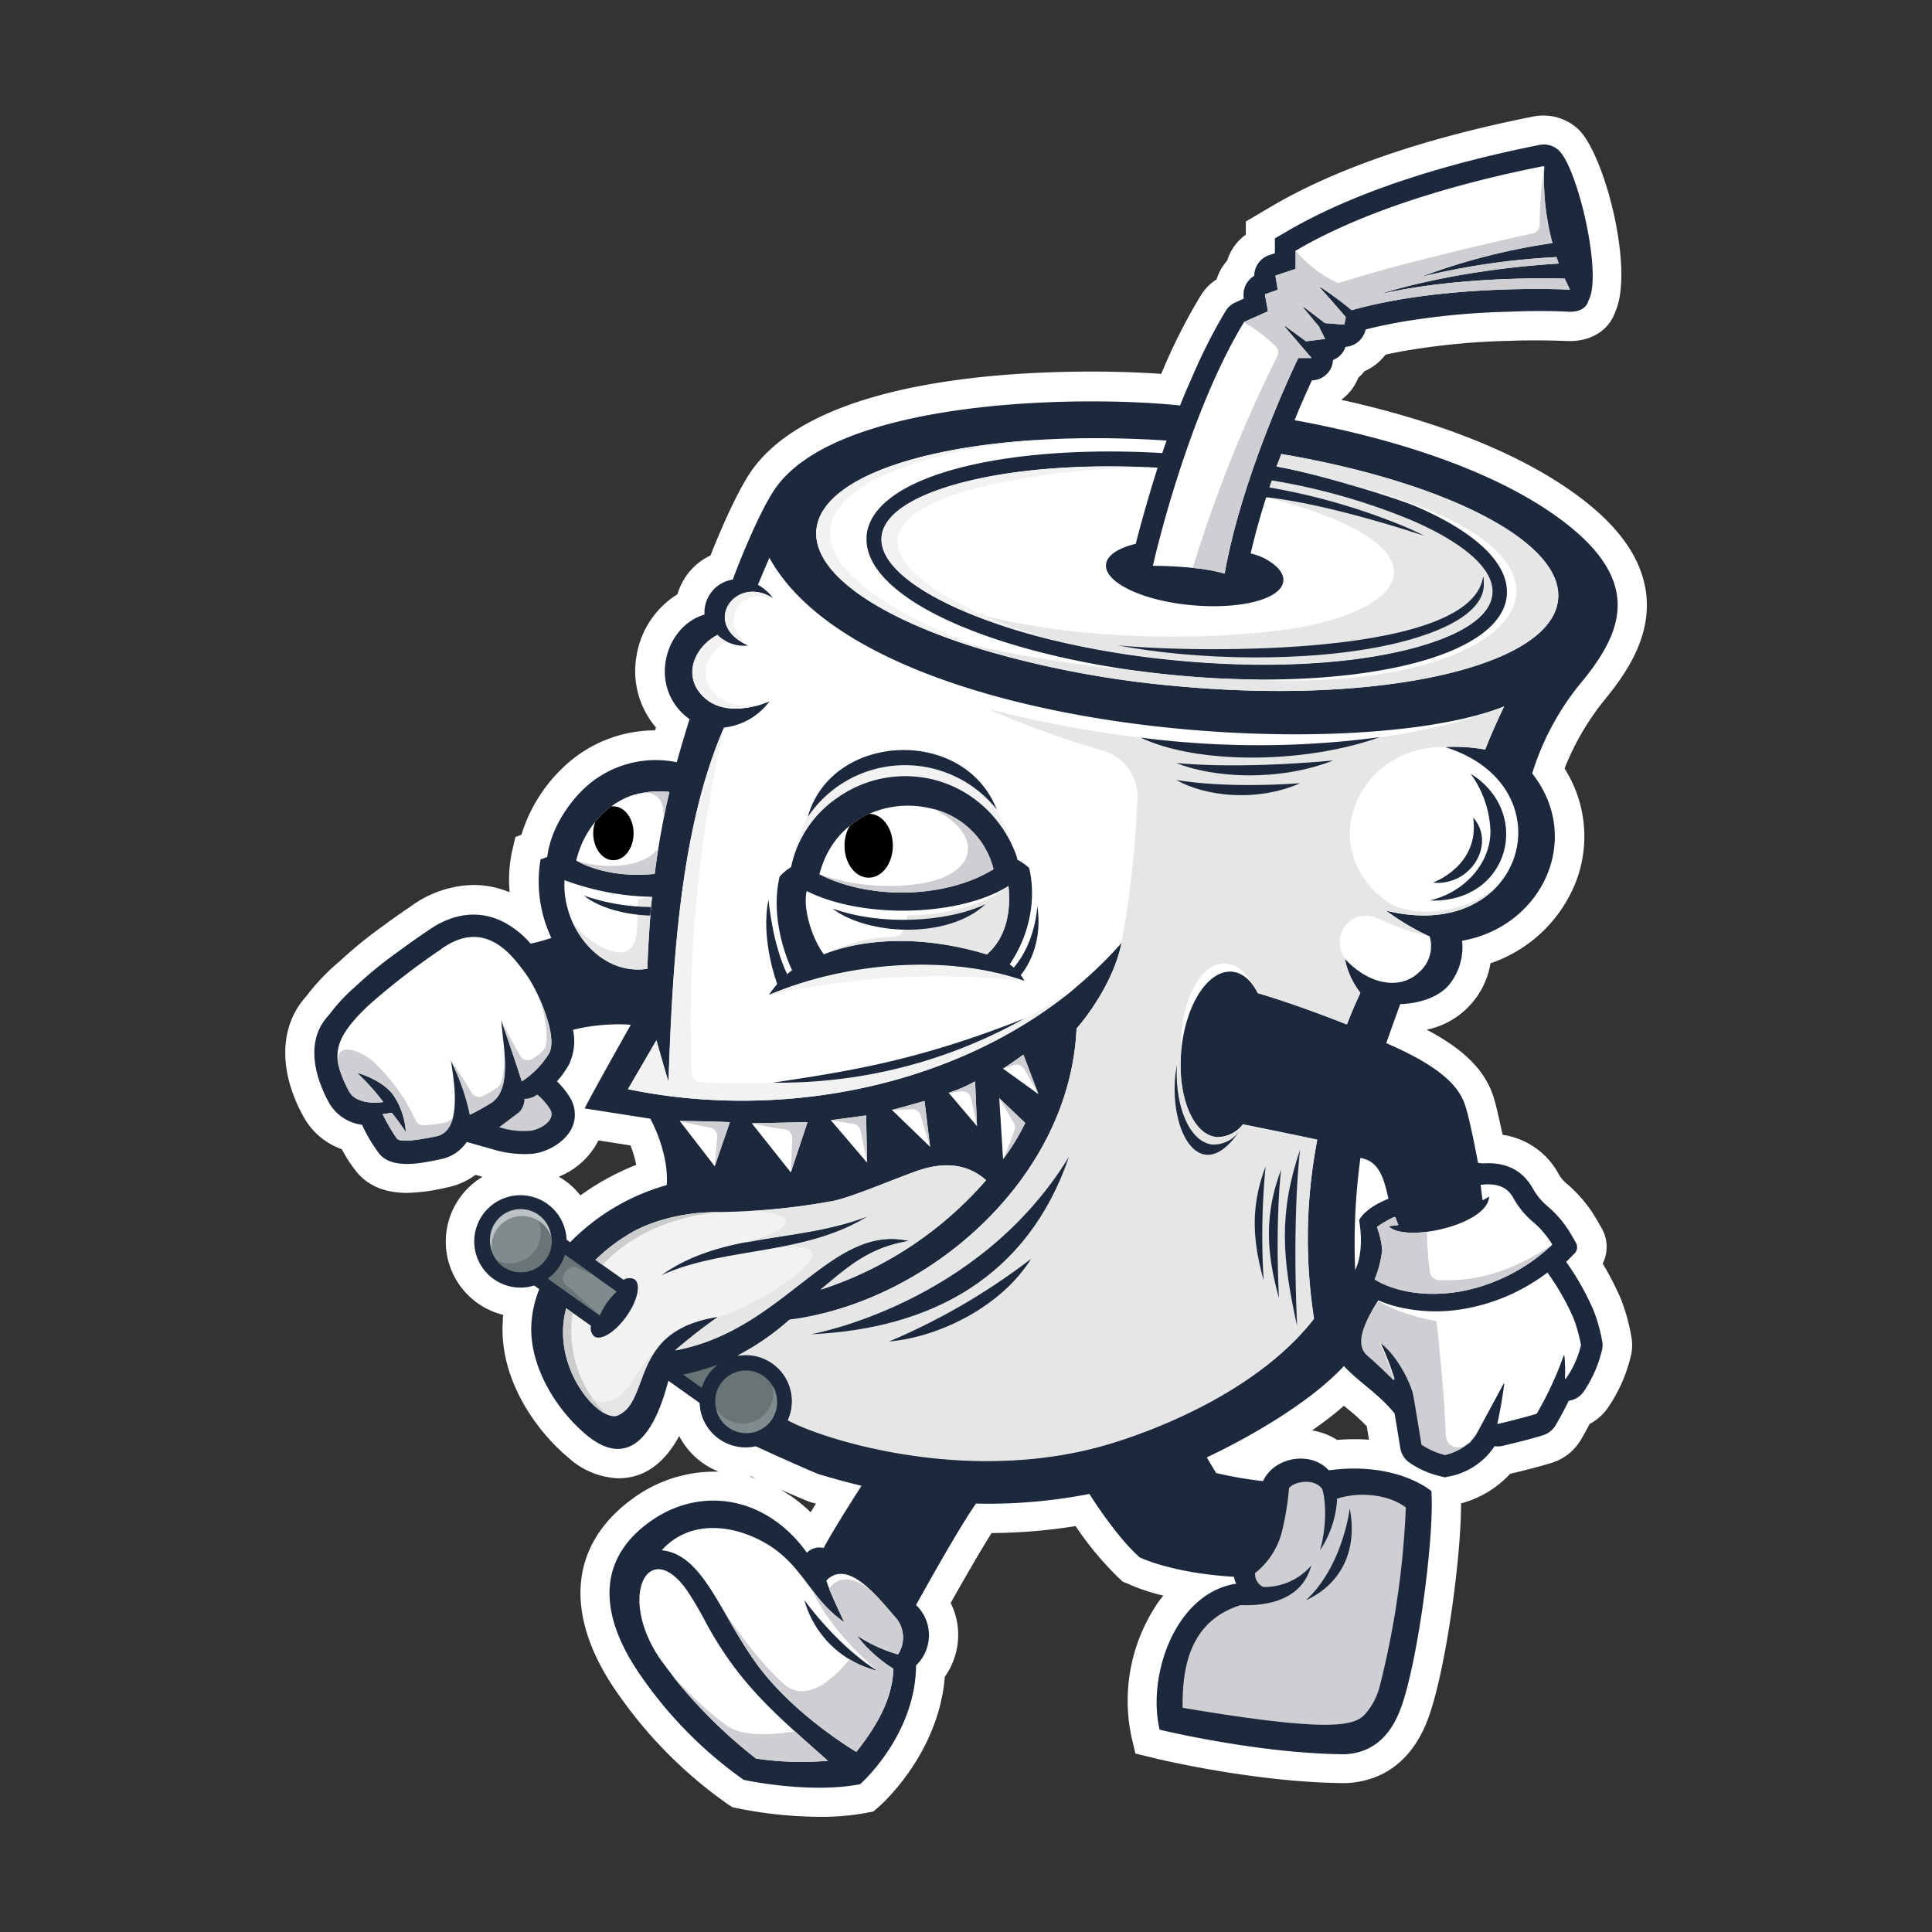 <svg id="Layer_1" data-name="Layer 1" xmlns="http://www.w3.org/2000/svg" viewBox="0 0 320 320">
  <rect x="0" y="0" width="320" height="320" fill="#333333" stroke="none"/>
  <g>
    <path d="M135.65,300.92a70.46,70.46,0,0,1-13.5-1.41l-.85-.19-.73-.47a73.57,73.57,0,0,1-18-18c-9.25-12.93-8.48-24.79,2.1-32.54a22.91,22.91,0,0,1,13.56-4.56l.82,0a12.47,12.47,0,0,1-6.55-5.9c-2.53,4.66-5.91,7-10.08,7a13,13,0,0,1-8.27-3.41c-5.42-4.5-11.51-13.11-10.87-22.58,0-.36,0-.72.09-1.07a12.5,12.5,0,0,1-3.45-22.87l-1.15-.33A12,12,0,0,1,74,196.69l-.33.07a30.53,30.53,0,0,1-6.26.82c-3.57,0-6.34-1.12-8.23-3.34a22.76,22.76,0,0,1-2.56-3.89,11.69,11.69,0,0,1-6.26-5.23c-4.13-7.34-4.15-14.67-.06-19.61l.44-.51.07-.09a35.33,35.33,0,0,1,4.64-5l1-.87A70.52,70.52,0,0,1,63,153.69c1.51-1.13,3.17-2.3,5-3.54a18.07,18.07,0,0,1,10.41-3.57,15.56,15.56,0,0,1,6,1.21,22.74,22.74,0,0,1,.37-6.63l.59-2.53,1-.38a25.81,25.81,0,0,1,6.94-11.17,22,22,0,0,1,15.2-6.11c0-.15.09-.31.14-.47a14.4,14.4,0,0,1-3.21-11.93,14.75,14.75,0,0,1,6.77-10.14A10.26,10.26,0,0,1,117.68,92c1.33-3.36,4-9.73,6.41-13.46,9.66-14.81,39.7-17,56.75-17,4,0,8,.14,11.49.39l.64-1.5A95.38,95.38,0,0,1,198.85,49a8.3,8.3,0,0,1,2.65-2.72,8.63,8.63,0,0,1,1.76-3.12,8.37,8.37,0,0,1,3.09-4.3l0-2.17,4.06-2.4c10.73-6.33,25.4-11.39,43.6-15a8.52,8.52,0,0,1,7.28,2c4.36,3.84,9.47,23.25,6.23,30.41-1.07,3-3.89,4.79-7.51,4.79h-.49c-1.53-.07-3.11-.11-4.85-.11-1.41,0-2.9,0-4.54.07a117.86,117.86,0,0,0-17.8,1.72c-1,.18-2,.38-2.86.58A8.51,8.51,0,0,1,226,61.48a7.78,7.78,0,0,1-1,1.06c-.07.16-.14.33-.22.49a8.37,8.37,0,0,1-2.63,3.19c12.52,2.77,27.58,7.52,38.67,15.52,7.18,5.19,11,10.54,11.81,16.36.95,7.15-3.06,13.15-6.66,17.57a43.25,43.25,0,0,0-6.83,11.62A20.94,20.94,0,0,1,261,146.11a23.21,23.21,0,0,1-14.13,13.44,13.45,13.45,0,0,1-10.57,11c6.34,3.34,9.75,6.85,11.11,11.26.5,1.61,1,4.08,1.48,6.15a12.61,12.61,0,0,1,9.29,6.53,5.83,5.83,0,0,0,1.4,1.63,22.87,22.87,0,0,1,4.88,5.87l.79,1.37a6.25,6.25,0,0,1,.21,5.93,49.56,49.56,0,0,1,2.81,5.4l.16.36a31.82,31.82,0,0,1,1.78,6.39,7.94,7.94,0,0,1,0,2.75,25.54,25.54,0,0,1-3.73,8.74,8.51,8.51,0,0,1-3.19,2.92c-.45.87-.94,1.75-1.46,2.64a8.54,8.54,0,0,1-4.81,3.8c-2.35.72-4.7,1.3-6.9,1.82A16.89,16.89,0,0,1,242,249c0,9.25-2.59,28-5.49,35.73-3.14,8.36-9.06,10.38-13.47,10.61h-.27c-14.69-.08-31.13-4-31.82-4.2l-2.89-.7-.68-2.89a28.82,28.82,0,0,1,4.13-21.68,19.18,19.18,0,0,1,1.17-1.59,31.77,31.77,0,0,1-6.08-2.06L186,262l-.48-.43a53.76,53.76,0,0,1-7.37-8.8,91.15,91.15,0,0,1-13.91,1.15c-2.2,3.49-5.06,8.52-6.78,11.59a11.65,11.65,0,0,1,1.24,4.95,12,12,0,0,1-2.21,7.26c-1,12.68-10.42,21.09-10.84,21.46l-1,.86-1.28.25A40.58,40.58,0,0,1,135.65,300.92Zm-6.48-54.27a25.12,25.12,0,0,1,5.1,3.83l.87-1.42-1.2-.35-.22-.1C132.43,248.08,130.83,247.39,129.17,246.65Zm-5-2.09,1,.33-.76-.35Zm93.14-7.64a11.15,11.15,0,0,1,4.16,1.57c.93-.07,1.85-.11,2.76-.11s1.71,0,2.52.1c-.12-.75-.25-1.5-.37-2.25a33.94,33.94,0,0,0-3.32-3l-.46-.39C220.94,234.29,219.14,235.65,217.33,236.92Zm-124.72-42A12.24,12.24,0,0,1,96.13,198a42.18,42.18,0,0,1,9.25-5.06,19.51,19.51,0,0,0-.95-3.22l-5.31-.83A12.58,12.58,0,0,1,92.61,194.87Z" style="fill: #fff;fill-rule: evenodd"/>
    <path d="M265.39,222.24a3.12,3.12,0,0,1,0,1.14,20.78,20.78,0,0,1-3,7,3.63,3.63,0,0,1-2.56,1.63c-.68,1.41-1.42,2.78-2.19,4.09a3.68,3.68,0,0,1-2.07,1.62c-2.17.67-4.45,1.23-6.66,1.75a3.48,3.48,0,0,1-1.36.06,11.59,11.59,0,0,1-7.46,5l-.78.17-.77-.2a14.76,14.76,0,0,1-5.25-2.36,3.66,3.66,0,0,1-1.36-2.31q-.46-2.85-.94-5.72c-2.7-3.33-5.81-5.06-8.39-7.85-7.76,8.33-22.71,15.12-22.71,15.12.42.77,1.54,2.59,1.54,2.59a64.27,64.27,0,0,0,7.77,1.35c1.91-4.11,8-5,10.88-1.79,11.32-1.52,17,3.44,17,3.44.54,7.35-2.25,28.51-5.11,36.1-1.51,4-4.21,7.23-9.2,7.49-14.29-.08-30.7-4.07-30.7-4.07-2.12-9,2.61-22.64,12.7-24.19a2.89,2.89,0,0,1-.37-1.13c-10.46-.63-15.65-3.23-15.65-3.23-4.06-3.63-8.31-10.5-8.31-10.5a87.13,87.13,0,0,1-18.79,1.6c-3.33,4.8-9.92,16.8-9.92,16.8a6.92,6.92,0,0,1,0,10c-.1,11.68-9.27,19.68-9.27,19.68-8.45,1.65-19.28-.72-19.28-.72A69.17,69.17,0,0,1,106.45,278c-6.54-9.15-8.44-18.89,1-25.82,8.47-6.21,19.47-4.41,26.2,5a2.89,2.89,0,0,1,2.77-.78c1.3-2.44,3.79-6.44,6.27-10.3-4.08-1-7.15-1.95-7.15-1.95-2.93-1.21-7.42-3.25-10.37-4.6l-.37.08a7.66,7.66,0,0,1-8.83-6.26c0-.33-.08-.66-.1-1l-5.17-3.68c-3.06,11.85-8.14,13.49-13.54,9-5.16-4.28-9.6-11.63-9.14-18.54a18.47,18.47,0,0,1,1.3-5.63l-.84-.6a7.48,7.48,0,0,1-1,.24,7.65,7.65,0,1,1,6.26-8.83,6.68,6.68,0,0,1,.11,1l.58.43a36.05,36.05,0,0,1,16-9.47c.4-5.45-2.72-11-2.72-11l-10.88-1.7c1.1-2.18,5-9.15,7.65-13.86a31.37,31.37,0,0,0-9.57.84,9,9,0,0,1-.66,5.73,15.6,15.6,0,0,1-2,2.81,13.05,13.05,0,0,1,2.19,2.74,5.32,5.32,0,0,1,.48,4.5c-.92,2.57-4,4.42-6.62,4.74a17.86,17.86,0,0,1-6.65-.72l-4.29-1.21-.11.06A6.71,6.71,0,0,1,73,192c-3,.62-7.91,1.76-10.15-.86a26,26,0,0,1-2.89-4.84,7.38,7.38,0,0,1-5.38-3.5c-2.32-4.13-4-10-.55-14.16.19-.24.39-.47.59-.7a29.53,29.53,0,0,1,4.1-4.41l.93-.85a64.92,64.92,0,0,1,6.22-5c1.63-1.22,3.29-2.38,4.92-3.48,4-2.87,8.64-3.75,13.09-1.23a15.54,15.54,0,0,1,4,3.32,29.55,29.55,0,0,0,3.44-.94,21.94,21.94,0,0,1-1.79-13l1.11-.41c.81-6.52,6-11.23,6-11.23a17.27,17.27,0,0,1,15.46-4.46c.63-2.3,1.34-4.67,2.11-7.13-6.95-5-4.34-15.32,2.48-17.33a5.51,5.51,0,0,1,4.68-5.79c.84-2.31,4.11-10.62,6.78-14.71,9.93-15.23,50.72-15.88,67.3-14.13q.95-2.37,2-4.7A89.63,89.63,0,0,1,203,51.52a3.61,3.61,0,0,1,1.6-1.42l1.42-.65h0a3.63,3.63,0,0,1,1.72-3.76,3.63,3.63,0,0,1,2.51-3.44l.91-.31,0-2.46,1.73-1C225.12,31.25,241.12,26.77,255,24a3.63,3.63,0,0,1,3.12.85c3.17,2.79,7.4,20.84,4.95,25-.38,1.37-1.76,1.85-3.3,1.78-3.22-.16-6.52-.14-9.74,0a123.68,123.68,0,0,0-18.52,1.79c-1.79.33-3.57.71-5.33,1.16a3.63,3.63,0,0,1-3.32,2.87,5.15,5.15,0,0,1-.23.54,3.63,3.63,0,0,1-1.85,1.65,3.44,3.44,0,0,1-.35,1.39A3.6,3.6,0,0,1,217.29,63c-1,2.18-2,4.41-2.86,6.6,9.38,1.7,29.86,6.17,43.56,16.06,14.25,10.3,10.85,18.82,4.23,27a44.15,44.15,0,0,0-8.44,15.44c8.55,10.9,1.55,25.42-11.61,27.72a9.87,9.87,0,0,1-2.16,7.3c-2.79,3.25-8.07,3.18-8.07,3.18-.95,2.52-2.33,6.48-2.33,6.48,9.88,4.26,12.25,7.66,13.13,10.5s2.07,9.32,2.07,9.32l.78.1c3.55-.26,6.49.91,8.32,4.19a10.55,10.55,0,0,0,2.53,3,18,18,0,0,1,3.78,4.56l.8,1.38a1.48,1.48,0,0,1-.21,1.76l-1.12,1.14a3.7,3.7,0,0,1-.28.28,43.14,43.14,0,0,1,4.42,7.78,1.34,1.34,0,0,1,.06.12A26.72,26.72,0,0,1,265.39,222.24Z" style="fill: #1c293d;fill-rule: evenodd"/>
    <path d="M225.33,191.79a104.68,104.68,0,0,0-.87,18.55s1.58-2.67.66-8.23c0,0,.71-1.89,4.85-3.56-.75-3.31-1.49-6.22-4.64-6.76" style="fill: #fff;fill-rule: evenodd"/>
    <path d="M231,201.54a17.29,17.29,0,0,0-2.91,1.67.09.09,0,0,0,0,.09,13.73,13.73,0,0,1,.84,3.79,18.13,18.13,0,0,1-1.24,4.81s5.05,3.58,14.23,2a30,30,0,0,0,15.19-7.76,15.52,15.52,0,0,0-3-3.59,14.06,14.06,0,0,1-3.38-4c-.63-1.14-1.78-2.77-5.49-2.3l0,0a.07.07,0,0,0,0,.06l.32,2.49a9.26,9.26,0,0,0,1-.57.06.06,0,0,1,.08,0,.07.07,0,0,1,0,.07c-.4,4.59-13.77,7.55-16.59,4.85a.08.08,0,0,1,0-.08.06.06,0,0,1,.06,0c.23,0,.7-.06,1.42-.17a.05.05,0,0,0,.06,0,.06.06,0,0,0,0-.06,10,10,0,0,1-.45-1.23.08.08,0,0,0,0,0H231" style="fill: #fff;fill-rule: evenodd"/>
    <path d="M231,201.54a17.29,17.29,0,0,0-2.91,1.67.09.09,0,0,0,0,.09,13.73,13.73,0,0,1,.84,3.79,18.13,18.13,0,0,1-1.24,4.81s5.05,3.58,14.23,2a30,30,0,0,0,15.19-7.76c-9.09,6.17-16,6-18.89,5.86a1.45,1.45,0,0,1-1.36-1.23,49.13,49.13,0,0,1-.51-6.74c-2.75.35-5.25.13-6.29-.87a.08.08,0,0,1,0-.08.06.06,0,0,1,.06,0c.23,0,.7-.06,1.42-.17a.05.05,0,0,0,.06,0,.06.06,0,0,0,0-.06,10,10,0,0,1-.45-1.23.08.08,0,0,0,0,0H231" style="fill: #cfcfd3;fill-rule: evenodd"/>
    <path d="M256.29,210.75a42,42,0,0,1,4.27,7.43h0a25.57,25.57,0,0,1,1.3,4.62v0a15.86,15.86,0,0,1-2.52,5.56.07.07,0,0,1-.08,0,.09.09,0,0,1-.06-.07,25.82,25.82,0,0,0-.08-3.71s0-.07-.07-.07a.08.08,0,0,0-.07.05,55.64,55.64,0,0,1-4.46,9.6s0,0,0,0c-.27.09-2.6.79-6.43,1.69a.08.08,0,0,1-.07,0,.07.07,0,0,1,0-.07c.13-.62.77-3.67,1.13-6.55a.06.06,0,0,0,0-.08.08.08,0,0,0-.09,0c-.69,1.28-3.13,5.83-4.43,8.21-1.51,2.78-5.18,3.53-5.18,3.53a12.54,12.54,0,0,1-3.91-1.72.08.08,0,0,1,0,0c-.08-.45-1-6.25-1.37-8.2s-2.71-6.67-5.4-8.6a.07.07,0,0,0-.09,0,.07.07,0,0,0,0,.09,44.1,44.1,0,0,1,2.29,5.91.09.09,0,0,1,0,.09.08.08,0,0,1-.09,0c-.66-.66-2.78-2.75-4.17-3.91-1.62-1.36-1.91-3.61,1.59-9.17a20.9,20.9,0,0,0,2.45.88,26.94,26.94,0,0,0,11.85.51A31.84,31.84,0,0,0,254.57,212c.55-.36,1.14-.77,1.72-1.21" style="fill: #fff;fill-rule: evenodd"/>
    <path d="M243.61,238.72a9.26,9.26,0,0,1-4.26,2.29,12.54,12.54,0,0,1-3.91-1.72.08.08,0,0,1,0,0c-.08-.45-1-6.25-1.37-8.2s-2.71-6.67-5.4-8.6a.07.07,0,0,0-.09,0,.07.07,0,0,0,0,.09,44.1,44.1,0,0,1,2.29,5.91.09.09,0,0,1,0,.09.08.08,0,0,1-.09,0c-.66-.66-2.78-2.75-4.17-3.91-1.62-1.36-1.91-3.61,1.59-9.17a31.83,31.83,0,0,0,9.73,3.31s1.31,11.59,1.52,18.62c.08,2.79,2.75,2.75,4.24,1.34" style="fill: #cfcfd3;fill-rule: evenodd"/>
    <path d="M131.22,160.74s-3.9-7.63-2.1-15.53a8.07,8.07,0,0,1,1.9-1.59A18.45,18.45,0,0,1,138.81,132a19.45,19.45,0,0,1,16.37-2.8c9.38,2.68,12.95,10.95,13.33,13.19a10,10,0,0,1,1.92,1.34s2.38,7.66-3.19,16a8.15,8.15,0,0,1,2.44,2.73c-13-4.53-29.76-3-42.31,2.32a16.84,16.84,0,0,1,3.85-4.11M249.13,117s-1.93,4-3.13,7.15a28.46,28.46,0,0,0-6.67-.41c20.61,6.37,13.4,32.8-9.75,27.09a40.41,40.41,0,0,0,7.23,4.29,5.73,5.73,0,0,1-1.87,6c-3.07,2.87-8.23,2-12.19-2.32a13.32,13.32,0,0,0,2.57,5.64s-1.35,2.9-2.23,5.24c0,0-8-3.21-14.76-5.19-1.06-2.06-2.52-3.38-4.24-3.54-4-.37-7.72,5.46-8.43,13s1.91,14,5.85,14.37a5.29,5.29,0,0,0,4.34-2.11c3.71.74,9.83,2,12.34,2.55a86.19,86.19,0,0,0-.54,29.63c-8.33,10.72-23.2,17.43-33.49,20.6-23.41,7.18-47.82-.62-53.65-3.8a7.55,7.55,0,0,0,.57-4.43,7.63,7.63,0,0,0-8.82-6.26h-.06a42.41,42.41,0,0,0,8.57-5.93c22.76-2.9,46.42-23.13,47.55-48.24,0,0,5.86-6.49,7.45-14.16C166,178.61,132.42,186.3,104,180.4l4.71-8.09c1,3.61,2,6.88,2,6.88.66-18.73,1.78-41.71,9.2-58.68a10.87,10.87,0,0,0,7.54-4.34s-6.64,3-10.63-.47-1.93-8.48,2-10.54a6.26,6.26,0,0,0,5.08,1.76c-8-3.61-2-11.87,4.14-7.82a7.38,7.38,0,0,0-2.51-2.24l1.9-4.48C143.74,121.91,224.19,126.89,249.13,117Z" style="fill: #fff;fill-rule: evenodd"/>
    <path d="M131,143.62a27.12,27.12,0,0,1,2.77-8.31s3-6.13,9.31-8.61,5.9-.33,5.9-.33l6.77.41,4.18,1.59,1.48,1a34,34,0,0,1,3.66,4.73,28.74,28.74,0,0,1,3.39,8.24c-.48-2.4-4.08-10.44-13.3-13.07a19.45,19.45,0,0,0-16.37,2.8A18.45,18.45,0,0,0,131,143.62" style="fill: #f2f2f2;fill-rule: evenodd"/>
    <path d="M123.92,106.92c-8-3.61-2-11.87,4.14-7.82-5.79-1.78-9,3.82-4.14,7.82" style="fill: #f2f2f2;fill-rule: evenodd"/>
    <path d="M126.6,116.51c-1.93.66-6.64,1.85-9.75-.81-4-3.42-1.93-8.48,2-10.54a4.87,4.87,0,0,0,1.54,1.1c-7.45,4.65-1.92,12.48,6.22,10.25" style="fill: #f2f2f2;fill-rule: evenodd"/>
    <path d="M127.37,164.85a126.18,126.18,0,0,1,42.31-2.32c-13-4.53-29.76-3-42.31,2.32" style="fill: #f2f2f2;fill-rule: evenodd"/>
    <path d="M178.29,163.49c-20.08,16.74-49.2,22.12-74.26,16.91l4.71-8.09c1,3.61,2,6.88,2,6.88.66-18.73,1.78-41.71,9.2-58.68a218.7,218.7,0,0,0-5.36,57.28,1.45,1.45,0,0,0,1.35,1.4c6.59.52,37.19,1.82,62.36-15.7" style="fill: #f2f2f2;fill-rule: evenodd"/>
    <path d="M249.13,117s-1.93,4-3.13,7.15a28.46,28.46,0,0,0-6.67-.41c-14.08-.29-21.59,16.13-10.17,25.18,5.07,4,15.39,1.81,19.42-2.84-3.51,4.37-10.07,6.95-19,4.75a40.41,40.41,0,0,0,7.23,4.29,43.47,43.47,0,0,1-8.42-2.91c-4.3-2.16-8.26,2.44-5.64,6.6a13.32,13.32,0,0,0,2.57,5.64s-1.35,2.9-2.23,5.24c0,0-8-3.21-14.76-5.19-.09-.18-.19-.35-.28-.51-1.31-2.7-3.19-4.39-5.27-4.39-4,0-7.17,6.14-7.17,13.7,0,.37,0,.73,0,1.09-.58,7.39,2,13.61,5.88,14a5.29,5.29,0,0,0,4.34-2.11c3.71.74,9.83,2,12.34,2.55a86.19,86.19,0,0,0-.54,29.63c-8.33,10.72-23.2,17.43-33.49,20.6-23.41,7.18-47.82-.62-53.65-3.8a7.55,7.55,0,0,0,.57-4.43,7.63,7.63,0,0,0-8.82-6.26h-.06a42.41,42.41,0,0,0,8.57-5.93c22.76-2.9,46.42-23.13,47.55-48.24,0,0,5.86-6.49,7.45-14.16a178.4,178.4,0,0,0,2.65-23.79,8,8,0,0,0-5.77-8.13,153.1,153.1,0,0,1-19.08-6.92c54,13.75,85.56-.38,85.56-.38" style="fill: #e6e6e6;fill-rule: evenodd"/>
    <path d="M136.46,158.08s10.44-5,27,0c3.27-2.85,4-7.24,3.57-11.34-7.68,4.91-23.73,5.67-33.43.85-.7,3.23,1.16,8.3,2.87,10.49" style="fill: #fff;fill-rule: evenodd"/>
    <path d="M136.46,158.08s10.44-5,27,0c3.27-2.85,4-7.24,3.57-11.34-6.09,5-16.78,4.89-16.78,4.89a16.53,16.53,0,0,1-.67,2.47,1.44,1.44,0,0,1-1.31,1,29.19,29.19,0,0,0-11.8,3" style="fill: #e6e6e6;fill-rule: evenodd"/>
    <path d="M135.72,144.82c8.32,4.24,20.83,4.06,28.84-.85-3.54-13.93-24.94-14.42-28.84.85" style="fill: #fff;fill-rule: evenodd"/>
    <path d="M135.72,144.82c8.32,4.24,20.83,4.06,28.84-.85a13.68,13.68,0,0,0-10-10c8.14,4,7.81,10.69-2,12.37a35,35,0,0,1-16.84-1.55" style="fill: #cfcfd3;fill-rule: evenodd"/>
    <path d="M144,134.78a14.39,14.39,0,0,0-3.26,2,6.48,6.48,0,0,0-.86,3.3c0,2.92,1.77,5.29,4,5.29s4-2.37,4-5.29-1.69-5.18-3.81-5.29" style="fill-rule: evenodd"/>
    <path d="M110.84,131.17a15.23,15.23,0,0,0-5.4.36c-3.6.85-8.43,4.53-10,11,0,0,4.76,3.07,13,2.22a129,129,0,0,1,2.44-13.56" style="fill: #fff;fill-rule: evenodd"/>
    <path d="M95.44,142.51s4.76,3.07,13,2.22c.19-1.47.39-2.92.62-4.34-2.6,3.94-10.7,3.3-13.58,2.12m15.4-11.34a14.49,14.49,0,0,0-4.36.14c4.08-.21,3.38,4.33,3.27,4.92Q110.25,133.71,110.84,131.17Z" style="fill: #cfcfd3;fill-rule: evenodd"/>
    <path d="M101.22,133.59a15.32,15.32,0,0,0-2.64,2.54,5.72,5.72,0,0,0-.32,1.89c0,2.46,1.5,4.46,3.34,4.46s3.34-2,3.34-4.46-1.49-4.46-3.34-4.46a2.43,2.43,0,0,0-.38,0" style="fill-rule: evenodd"/>
    <path d="M93.49,145.78A43.63,43.63,0,0,0,108,148.54c-.37,3.71-.62,7.63-.78,11.92-8,1.23-14.22-7.14-13.71-14.68" style="fill: #fff;fill-rule: evenodd"/>
    <path d="M108,148.54c-.37,3.71-.62,7.63-.78,11.92-5.92.91-10.86-3.44-12.83-8.81.41,1,1.84,3.68,6,5.53,3.48,1.56,4.94-.35,5.07-2.77.11-2.16.22-4.55.23-5.48a15.42,15.42,0,0,0,2.34-.39" style="fill: #e6e6e6;fill-rule: evenodd"/>
    <path d="M107.82,150.23l-.12,1.42c-4.31-.14-8.51-1.32-11-3.32a34.62,34.62,0,0,0,11.09,1.9" style="fill: #1c293d;fill-rule: evenodd"/>
    <path d="M73,157.26a116.48,116.48,0,0,0-11.67,9c-4.73,4.36-5.41,6.69-5.44,8.68s1.37,4.74,2,5.93,2.63,2.06,5.6,1.65a39.06,39.06,0,0,0-4.35-4.83s4,1,6,3.67a12.29,12.29,0,0,1,2.08,6.15s-1.41-2.13-2.35-3.22a13.79,13.79,0,0,1-1.49.23,28.72,28.72,0,0,0,2.38,4.08c.59.69,4.06.11,6.49-.4,4.05-.84,3.23-7.75,2.42-12.57a35.78,35.78,0,0,1,3.18,9,38.52,38.52,0,0,0,3.43-1.91c3.84-2.33,1.89-10.06,1.76-13.75,0,0,2,5.69,3.41,10.12a14.65,14.65,0,0,0,4.51-4.64c1.49-2.76-1.81-10.37-3.91-13.2s-6.64-9.39-14.06-4" style="fill: #fff;fill-rule: evenodd"/>
    <path d="M83,169s2,5.69,3.41,10.12a14.65,14.65,0,0,0,4.51-4.64c1-1.8-.09-5.64-1.52-8.89,1.08,3,1.51,7.08.74,8.16a7.48,7.48,0,0,1-1.92,1.61,1.4,1.4,0,0,1-1.14.19,1.37,1.37,0,0,1-.92-.7C84.49,171.93,83,169,83,169" style="fill: #cfcfd3;fill-rule: evenodd"/>
    <path d="M74.63,175.65a35.78,35.78,0,0,1,3.18,9,38.52,38.52,0,0,0,3.43-1.91c2.41-1.46,2.54-5,2.28-8.4.09,1.34,0,5-1.14,5.81A19.33,19.33,0,0,1,80,181.53a1.46,1.46,0,0,1-1.92-.59c-1.32-2.35-3.41-5.29-3.41-5.29" style="fill: #cfcfd3;fill-rule: evenodd"/>
    <path d="M86.86,182a3.5,3.5,0,0,0,2.12-.71,9.73,9.73,0,0,1,2.17,2.48c1,1.77-1.64,3.27-3.12,3.5a13,13,0,0,1-5.35-.58s2.79-2.08,3.32-2.5a3.12,3.12,0,0,0,.86-2.19" style="fill: #cfcfd3;fill-rule: evenodd"/>
    <path d="M56,176.28a18.07,18.07,0,0,0,1.89,4.61c.66,1.19,2.63,2.06,5.6,1.65a39.06,39.06,0,0,0-4.35-4.83s4,1,6,3.67a12.29,12.29,0,0,1,2.08,6.15s-1.41-2.13-2.35-3.22a13.79,13.79,0,0,1-1.49.23,28.72,28.72,0,0,0,2.38,4.08c.59.69,4.06.11,6.49-.4,1.58-.33,2.42-1.58,2.81-3.28a2.07,2.07,0,0,1-1.44,1,27,27,0,0,1-3.36.44,1.44,1.44,0,0,1-1.42-.82,30.61,30.61,0,0,0-7.13-9.83c-1.68-1.45-6.28-3.68-5.68.58" style="fill: #cfcfd3;fill-rule: evenodd"/>
    <path d="M112.59,185.67l5.79,7.5,2.51-7.31s-5.26-.19-8.3-.19" style="fill: #fff;fill-rule: evenodd"/>
    <path d="M118.38,193.17l2.51-7.31s-5.26-.19-8.3-.19c0,0,2.63.68,5,1.09a1.44,1.44,0,0,1,1.2,1.55Z" style="fill: #cfcfd3;fill-rule: evenodd"/>
    <polygon points="124.52 186.05 130.98 194.18 133.74 185.86 124.52 186.05" style="fill: #fff;fill-rule: evenodd"/>
    <path d="M131,194.17l2.76-8.31-9.22.19s2.45.62,5.43,1a1.45,1.45,0,0,1,1.25,1.5Z" style="fill: #cfcfd3;fill-rule: evenodd"/>
    <polygon points="137.61 185.54 143.61 192.57 143.46 184.75 137.61 185.54" style="fill: #fff;fill-rule: evenodd"/>
    <path d="M143.61,192.57l-.15-7.82-5.85.79,3.74.62a1.44,1.44,0,0,1,1.2,1.15Z" style="fill: #cfcfd3;fill-rule: evenodd"/>
    <path d="M147.72,183.83l6.34,6.13-.93-7.62s-3.41,1-5.41,1.49" style="fill: #fff;fill-rule: evenodd"/>
    <path d="M154.06,190l-.93-7.62s-3.41,1-5.41,1.49l3.27-.15a1.44,1.44,0,0,1,1.47,1Z" style="fill: #cfcfd3;fill-rule: evenodd"/>
    <path d="M157.13,181l4.69,5.53-.31-7.43a25.31,25.31,0,0,1-4.38,1.9" style="fill: #fff;fill-rule: evenodd"/>
    <path d="M161.82,186.56l-.31-7.43a25.31,25.31,0,0,1-4.38,1.9l2.1-.26a1.46,1.46,0,0,1,1.62,1.15Z" style="fill: #cfcfd3;fill-rule: evenodd"/>
    <path d="M166.13,177l5.84,4.21-2.48-6.53s-1.81,1.32-3.36,2.32" style="fill: #fff;fill-rule: evenodd"/>
    <path d="M172,181.21l-2.48-6.53s-1.81,1.32-3.36,2.32l1.75-.58a1.44,1.44,0,0,1,1.72.66Z" style="fill: #cfcfd3;fill-rule: evenodd"/>
    <path d="M169.81,186l-4.3-4.1.63,10.1a36.88,36.88,0,0,0,3.67-6" style="fill: #fff;fill-rule: evenodd"/>
    <path d="M169.81,186l-4.3-4.1,2.38,4.07a1.41,1.41,0,0,1,.13,1.2c-.88,2.65-1.88,4.83-1.88,4.83a36.88,36.88,0,0,0,3.67-6" style="fill: #cfcfd3;fill-rule: evenodd"/>
    <path d="M109.52,211.25c10.12-4.75,23.8-3.22,34.33-9.88-11.72,4.55-24.17,2.59-34.33,9.88m53.81-15.78a61.18,61.18,0,0,1-27.43,18.15c4.82-4.05,8.17-7,14.69-8.08-13-3-20.7,14.85-38.78,18.13a86.4,86.4,0,0,1,7.1-5.54c-14.77,2.27-11,13.73-16.54,16.29-2.91,1.35-11.28-7.77-8.59-17.74l4.1,2.91a1.83,1.83,0,0,0,.53,1.75c1.1.78,3.49-.7,5.34-3.3s2.45-5.35,1.35-6.13a1.8,1.8,0,0,0-1.82.07l-4.66-3.3a30,30,0,0,1,6-4.54s5.23-3.29,13.89-3.38A114.39,114.39,0,0,0,138,198.91c3.46-.68,12.22-4.57,15.13-5.36S159.93,192.45,163.33,195.47Z" style="fill: #f2f2f2;fill-rule: evenodd"/>
    <path d="M109.71,222.34c-4.11,4.3-3.49,10.31-7.34,12.08-1.38.64-4-1.09-6.08-4.15,1.57,1.82,3.48,2.25,5,1.73,3-1.06,5.12-6.89,8.45-9.66Z" style="fill: #e6e6e6;fill-rule: evenodd"/>
    <path d="M163.33,195.47a61.18,61.18,0,0,1-27.43,18.15c4.82-4.05,8.17-7,14.69-8.08-13-3-20.7,14.85-38.78,18.13a86.4,86.4,0,0,1,7.1-5.54c6.32-1.46,27-14.5,7.29-11,6.11-1.05,12.29-2.32,17.65-5.71-6.84,2.66-13.92,3.1-20.66,4.45h0c10.74-3,7.42-5.09,1.31-5.29A106.81,106.81,0,0,0,138,198.91c3.46-.68,12.22-4.57,15.13-5.36s6.78-1.1,10.18,1.92" style="fill: #e6e6e6;fill-rule: evenodd"/>
    <path d="M118.93,226a7.68,7.68,0,0,0-2.7,3.87l-3.1-2.2a36.41,36.41,0,0,0,5.8-1.67" style="fill: #687475;fill-rule: evenodd"/>
    <path d="M93.59,207.86l8.55,6.07a13,13,0,0,0-1.6,1.83,12.41,12.41,0,0,0-1.2,2.12l-8.55-6.07a7.71,7.71,0,0,0,2.8-3.95" style="fill: #7f8b8c;fill-rule: evenodd"/>
    <path d="M93.59,207.86l5,3.51S97,210.65,95.63,210a1.46,1.46,0,0,0-1.78.44l-.29.36a1.46,1.46,0,0,0,.14,2l5.64,5-8.55-6.07a7.71,7.71,0,0,0,2.8-3.95" style="fill: #687475;fill-rule: evenodd"/>
    <path d="M85.42,200.62a5.08,5.08,0,1,1-4.16,5.86,5.08,5.08,0,0,1,4.16-5.86" style="fill: #7f8b8c;fill-rule: evenodd"/>
    <path d="M122.69,227.07a5.09,5.09,0,1,1-4.16,5.87,5.09,5.09,0,0,1,4.16-5.87" style="fill: #687475;fill-rule: evenodd"/>
    <path d="M207.16,91.67a10.6,10.6,0,0,1,2.4.87c2,1.12,3.13,2.41,3,3.7-.28,3-7.08,4.73-15.19,4s-14.46-3.78-14.18-6.73c.14-1.52,2-2.73,4.93-3.44.64-2.56,1.36-5.1,2.09-7.61q.74-2.49,1.53-5c-11.69-.63-22.27.13-30.38,2-9.11,2.06-15,5.39-15.33,9.48h0c-.38,4.09,4.73,8.44,13.3,12.17,9,3.9,21.6,7,35.78,8.31h0c14.17,1.33,27.16.66,36.7-1.51,9.11-2.06,15-5.38,15.33-9.47s-4.72-8.45-13.3-12.18a104.93,104.93,0,0,0-23.21-6.63c-1.08,3.16-2.06,6.36-2.88,9.58-.21.82-.41,1.65-.6,2.48m5.06-16.48C239.34,79.8,259,89.71,258.07,99.28c-1,11.11-29.39,17.54-63.32,14.35s-60.58-14.78-59.53-25.89c1-10.53,26.5-16.85,58-14.77-.24.69-.48,1.38-.71,2.07-12.18-.71-23.25.07-31.72,2-10.2,2.31-16.76,6.38-17.25,11.66l0,.17h0c-.36,5.21,5.31,10.36,14.79,14.48,9.2,4,22.1,7.16,36.53,8.51h0c14.43,1.36,27.69.66,37.47-1.56,10.2-2.31,16.76-6.38,17.25-11.66l0-.16h0c.35-5.22-5.31-10.37-14.8-14.49-4-1.74-18.11-5.92-23.37-6.71C211.71,76.58,212,75.88,212.22,75.19Z" style="fill: #fff;fill-rule: evenodd"/>
    <path d="M165.28,108.33c-18.59-5.2-30.77-13-30.06-20.59.75-8,15.8-13.62,36.9-14.89-37.57,3.58-51.29,19.42-6.84,35.48" style="fill: #f2f2f2;fill-rule: evenodd"/>
    <path d="M212.22,75.19C239.34,79.8,259,89.71,258.07,99.28c-1,11.11-29.39,17.54-63.32,14.35A158.17,158.17,0,0,1,158,106.06c.54.15,12.17,3.33,30.63,5.09,2,.28,4.11.51,6.22.71h0c4.1.39,8.1.6,12,.67h0c45.93,2.56,63.68-20.57,16.42-32.36a114.3,114.3,0,0,0-11.81-2.9c.25-.69.5-1.39.76-2.08" style="fill: #e6e6e6;fill-rule: evenodd"/>
    <path d="M157.88,100.43c15.18,5.23,37.83,6,53.89,4,21-2.57,30.38-13.64-2-22.09.29-.93.6-1.85.91-2.76a104.93,104.93,0,0,1,23.21,6.63c8.58,3.73,13.69,8.08,13.3,12.18s-6.22,7.41-15.33,9.47c-9.54,2.17-22.53,2.84-36.7,1.51h0c-14.18-1.33-26.81-4.41-35.78-8.31l-1.46-.66" style="fill: #e6e6e6;fill-rule: evenodd"/>
    <path d="M255.78,27.56a41.17,41.17,0,0,0,1.35,12.7,104.4,104.4,0,0,0-21.82,5.61,121.27,121.27,0,0,1,22.5-3.29c.12.35.24.71.37,1.07-18.1,1.12-29.64,5.07-29.64,5.07,12.13-2.73,25.63-2.7,30.63-2.57.26.58.54,1.16.83,1.74a.11.11,0,0,1,0,.08.09.09,0,0,1-.07,0c-1.72-.08-20.82-.86-36,3.39a.08.08,0,0,1-.07,0,57.23,57.23,0,0,0-5.12-3.79.09.09,0,0,0-.1,0,.08.08,0,0,0,0,.1c.81.9,2.93,3.26,4.26,4.86a.07.07,0,0,1,0,.06l-.24,1.12a.09.09,0,0,1-.08.06l-3.14-.26s-2.24-1.73-3.5-2.67a.06.06,0,0,0-.09,0,.08.08,0,0,0,0,.1l2.6,3.14a0,0,0,0,1,0,0l1,2a.06.06,0,0,1,0,.07.1.1,0,0,1-.05,0l-3.08.38s-2-1.47-3.42-2.5a.08.08,0,0,0-.1,0,.09.09,0,0,0,0,.1l4.37,5.09a.08.08,0,0,1,0,.08.06.06,0,0,1-.07,0l-2.06,0S205.85,78.05,202.84,95a.1.1,0,0,1,0,0h-.06c-.55-.18-4-1.2-11.75-1.29l-.06,0a.08.08,0,0,1,0-.07c.36-1.6,5.78-25,15.1-40.33l0,0L210,51.57s0,0,0-.08l-.48-2.67a.07.07,0,0,1,.05-.09l2.05-.72a.06.06,0,0,0,0-.08l-.36-2.23s0-.06.05-.07l3.28-1.09a.06.06,0,0,0,0-.06l0-2.95c11.7-6.9,27.71-11.38,41-14a.07.07,0,0,1,.06,0,.09.09,0,0,1,0,.06" style="fill: #fff;fill-rule: evenodd"/>
    <path d="M255.78,27.56a41.17,41.17,0,0,0,1.35,12.7,104.4,104.4,0,0,0-21.82,5.61,121.27,121.27,0,0,1,22.5-3.29c.12.35.24.71.37,1.07-18.1,1.12-29.64,5.07-29.64,5.07,12.13-2.73,25.63-2.7,30.63-2.57.26.58.54,1.16.83,1.74a.11.11,0,0,1,0,.08.09.09,0,0,1-.07,0c-1.72-.08-20.82-.86-36,3.39a.08.08,0,0,1-.07,0,57.23,57.23,0,0,0-5.12-3.79.09.09,0,0,0-.1,0,.08.08,0,0,0,0,.1c.81.9,2.93,3.26,4.26,4.86a.07.07,0,0,1,0,.06l-.24,1.12a.09.09,0,0,1-.08.06l-3.14-.26s-2.24-1.73-3.5-2.67a.06.06,0,0,0-.09,0,.08.08,0,0,0,0,.1l2.6,3.14a0,0,0,0,1,0,0l1,2a.06.06,0,0,1,0,.07.1.1,0,0,1-.05,0l-3.08.38s-2-1.47-3.42-2.5a.08.08,0,0,0-.1,0,.09.09,0,0,0,0,.1l4.37,5.09a.08.08,0,0,1,0,.08.06.06,0,0,1-.07,0l-2.06,0S205.85,78.05,202.84,95a.1.1,0,0,1,0,0h-.06a26.11,26.11,0,0,0-5.22-.93,228.13,228.13,0,0,1,14-35.07,1.44,1.44,0,0,0-.27-1.63A26.23,26.23,0,0,0,206,53.37l0,0L210,51.57s0,0,0-.08l-.48-2.67a.07.07,0,0,1,.05-.09l2.05-.72a.06.06,0,0,0,0-.08l-.36-2.23s0-.06.05-.07l3.28-1.09a.06.06,0,0,0,0-.06l0-2.95a20,20,0,0,0,7.08,5.36c10.81-3.45,27.6-7.22,32.09-8.21A1.45,1.45,0,0,0,255,37.27a75.84,75.84,0,0,1,.75-9.71" style="fill: #cfcfd3;fill-rule: evenodd"/>
    <path d="M223.56,249.84s-1.12,9.56-7.27,15.22c5.92-2.72,8.6-8.34,7.27-15.22m-15.67,10.7a12.67,12.67,0,0,0,4.37-6.58,46.55,46.55,0,0,0,1.24-7.47c.93-1.19,4.24-1.66,5.48.12.24.39,1.15,4.7-.33,10.15a17,17,0,0,0,2.82-8.52c3-1.06,8.13-1,11.38,1.44a144.22,144.22,0,0,1-4.36,29.76,11.06,11.06,0,0,1-2.51,4.61c-1.8,1.78-5.65,2.95-30.1-1.19-.11-7.37,1.55-14.45,9.6-17,4.94.18,10.24-1.1,11.71-6.57a10.16,10.16,0,0,1-7.95,3.56A2.33,2.33,0,0,1,207.89,260.54Z" style="fill: #cfcfd3;fill-rule: evenodd"/>
    <path d="M133.22,265s5.24,7.42,12.12,11.75A16.66,16.66,0,0,1,133.22,265m15.31,3.15a5.09,5.09,0,0,1,.21,5.88,25.49,25.49,0,0,1-6.83-3.14,23.13,23.13,0,0,0,6.06,5.51c-.14,5.21-3,9.79-6.13,13.77,0,0-10-5.86-16.23-14.19s-9-18.5-16-19.21c4.48-5,11.48-4.38,17-1.28,6.38,3.59,7.52,9.29,13.26,13.23,0,0-2.4-4.94-3-6.93C140.65,257.83,146.15,265.55,148.53,268.14Z" style="fill: #fff;fill-rule: evenodd"/>
    <path d="M148.53,268.14a5.09,5.09,0,0,1,.21,5.88,25.49,25.49,0,0,1-6.83-3.14,23.13,23.13,0,0,0,6.06,5.51c-.14,5.21-3,9.79-6.13,13.77,0,0-10-5.86-16.23-14.19a90.66,90.66,0,0,1-5.62-9s5.18,7.9,9.92,12,10.78-4.16,10.78-4.16a16.72,16.72,0,0,0,4.65,1.92s-7.78-6.38-10.72-13.22a23.1,23.1,0,0,0,5.21,5.19s-1.58-3.26-2.51-5.55c2-2.8,5-1.33,7.14.47,1.65,1.6,3.11,3.47,4.07,4.51" style="fill: #cfcfd3;fill-rule: evenodd"/>
    <path d="M137.12,291.64a51,51,0,0,1-11.9-.37,80.17,80.17,0,0,1-15.88-16.49c-7.19-10.53-1.81-20.37,4.49-11.29a56.94,56.94,0,0,1,3.13,5.34c5.56,10.19,11.37,15,20.16,22.81" style="fill: #fff;fill-rule: evenodd"/>
    <path d="M137.12,291.64a51,51,0,0,1-11.9-.37,82.6,82.6,0,0,1-14-13.88c.08.08,5.58,6.05,9.44,8.6,2.69,1.79,8,1.26,11,.77,1.7,1.54,3.51,3.14,5.47,4.88" style="fill: #cfcfd3;fill-rule: evenodd"/>
    <path d="M188.92,122.17a151.59,151.59,0,0,0,39.61-.07c-12.57,4.47-30.22,4.52-39.61.07" style="fill: #1c293d;fill-rule: evenodd"/>
    <path d="M194.82,126.37s9.34,1.12,26-.41c-9.11,3.57-20,2.86-26,.41" style="fill: #1c293d;fill-rule: evenodd"/>
    <path d="M246.86,137.58c.07,5.39-4.27,10.21-10.05,11.57,13.17.5,17.13-14.56,6.77-21a17.13,17.13,0,0,1,3.28,9.43" style="fill: #1c293d;fill-rule: evenodd"/>
    <path d="M244,135.41c1.17,8-6.68,10.79-6.68,10.79,6.47.6,10.48-6.6,6.68-10.79" style="fill: #1c293d;fill-rule: evenodd"/>
    <path d="M137.84,150.46c5.8,4.46,19.1,5.19,25.42-.71-6.6,3.09-17.58,3.57-25.42.71" style="fill: #1c293d;fill-rule: evenodd"/>
    <path d="M169.61,168.72c-16.79,6.62-27.55,8.53-41.62,10.6a82.84,82.84,0,0,0,41.62-10.6" style="fill: #1c293d;fill-rule: evenodd"/>
    <path d="M127.29,149s.62,7.33,3.11,12.39l-1.32,1.69-.34-.07s-2.83-7.45-1.45-14" style="fill: #1c293d;fill-rule: evenodd"/>
    <path d="M165.09,134.07c-5.42-13.82-27.39-12.79-31.3,1.24a19.41,19.41,0,0,1,31.3-1.24" style="fill: #1c293d;fill-rule: evenodd"/>
    <path d="M215.33,190.42s-1.34,10.44-.49,29.19c-2.49-11.19-3.07-18.64.49-29.19" style="fill: #1c293d;fill-rule: evenodd"/>
    <path d="M212.19,193.73s-1,7.61-.36,21.27c-2.18-7.83-2.36-14.05.36-21.27" style="fill: #1c293d;fill-rule: evenodd"/>
    <path d="M209.62,193.21a120.82,120.82,0,0,0-.32,18.86c-1.93-6.94-2.1-12.46.32-18.86" style="fill: #1c293d;fill-rule: evenodd"/>
    <path d="M171.81,150.06s-.23,6-3.94,10.25l.21,1.15.95.07s3.9-4.18,2.78-11.47" style="fill: #1c293d;fill-rule: evenodd"/>
    <path d="M245.63,95.66c-2.38,13.86-51.91,12.26-60.61,11.2,12.55,2.45,31.43,3,45.4-.13,9.11-2.06,14.94-5.39,15.33-9.47.05-.54,0-2.15-.12-1.6" style="fill: #1c293d;fill-rule: evenodd"/>
    <path d="M208.69,82.28s8.3.29,27.2,6.46c-1-.51-2-1-3.15-1.48a105.34,105.34,0,0,0-23.51-6.69l-.54,1.71" style="fill: #1c293d;fill-rule: evenodd"/>
    <path d="M194.93,176.36c-1.87,10.1,3.61,20.79,10.26,11.11a5.29,5.29,0,0,1-4.33,2.11c-3.74-.35-6.29-6.16-5.93-13.22" style="fill: #1c293d;fill-rule: evenodd"/>
    <path d="M194.82,129.18s7.31,1.46,20.51.55c-7.35,3.23-15.85,2.12-20.51-.55" style="fill: #1c293d;fill-rule: evenodd"/>
    <path d="M134.3,221s27.76-4.84,42.76-29.41c-6.82,19.95-22.8,28.49-42.76,29.41" style="fill: #1c293d;fill-rule: evenodd"/>
    <path d="M147.26,222.19a106.55,106.55,0,0,0,23.53-13.7c-5,8-15.34,13-23.53,13.7" style="fill: #1c293d;fill-rule: evenodd"/>
    <path d="M190.49,77.41c-7.88-.09-39.23,2.14-41.7,11.24-1.87,6.88,14.89,14.54,26.41,17.54a95,95,0,0,1-15.86-5.1C150.77,97.36,145.66,93,146,88.92h0c.38-4.09,6.22-7.42,15.33-9.48,7.81-1.77,17.93-2.54,29.12-2" style="fill: #f2f2f2;fill-rule: evenodd"/>
    <path d="M99.79,209.5l-1.17-.82a30,30,0,0,1,6-4.54s5.23-3.29,13.89-3.38l1.19,0c-.36,0-12.25.42-19.91,8.77m.5,24.65c-3.56-1.8-8.7-9.34-6.51-17.47l1.07.76A19.44,19.44,0,0,0,100.29,234.15Z" style="fill: #ccc;fill-rule: evenodd"/>
    <path d="M89.49,203.33a5.09,5.09,0,0,1-7.24,5.42,5.09,5.09,0,1,0,6.25-7.69,5,5,0,0,1,1,2.27" style="fill: #687475;fill-rule: evenodd"/>
    <path d="M81.47,207.3a5.08,5.08,0,0,1,9.82-2.46v-.06a5.08,5.08,0,1,0-10,1.7,3.65,3.65,0,0,0,.21.82" style="fill: #bcc2c6;fill-rule: evenodd"/>
    <path d="M123.81,235.7a5.08,5.08,0,0,1-5.2-2.39,5.09,5.09,0,0,0,10-2.07,4.76,4.76,0,0,0-.13-.57,5.28,5.28,0,0,0-.53-1.21c0,.12.06.24.08.37a5.26,5.26,0,0,1,.07.67,5.1,5.1,0,0,1-4.24,5.2" style="fill: #7f8b8c;fill-rule: evenodd"/>
  </g>
</svg>
